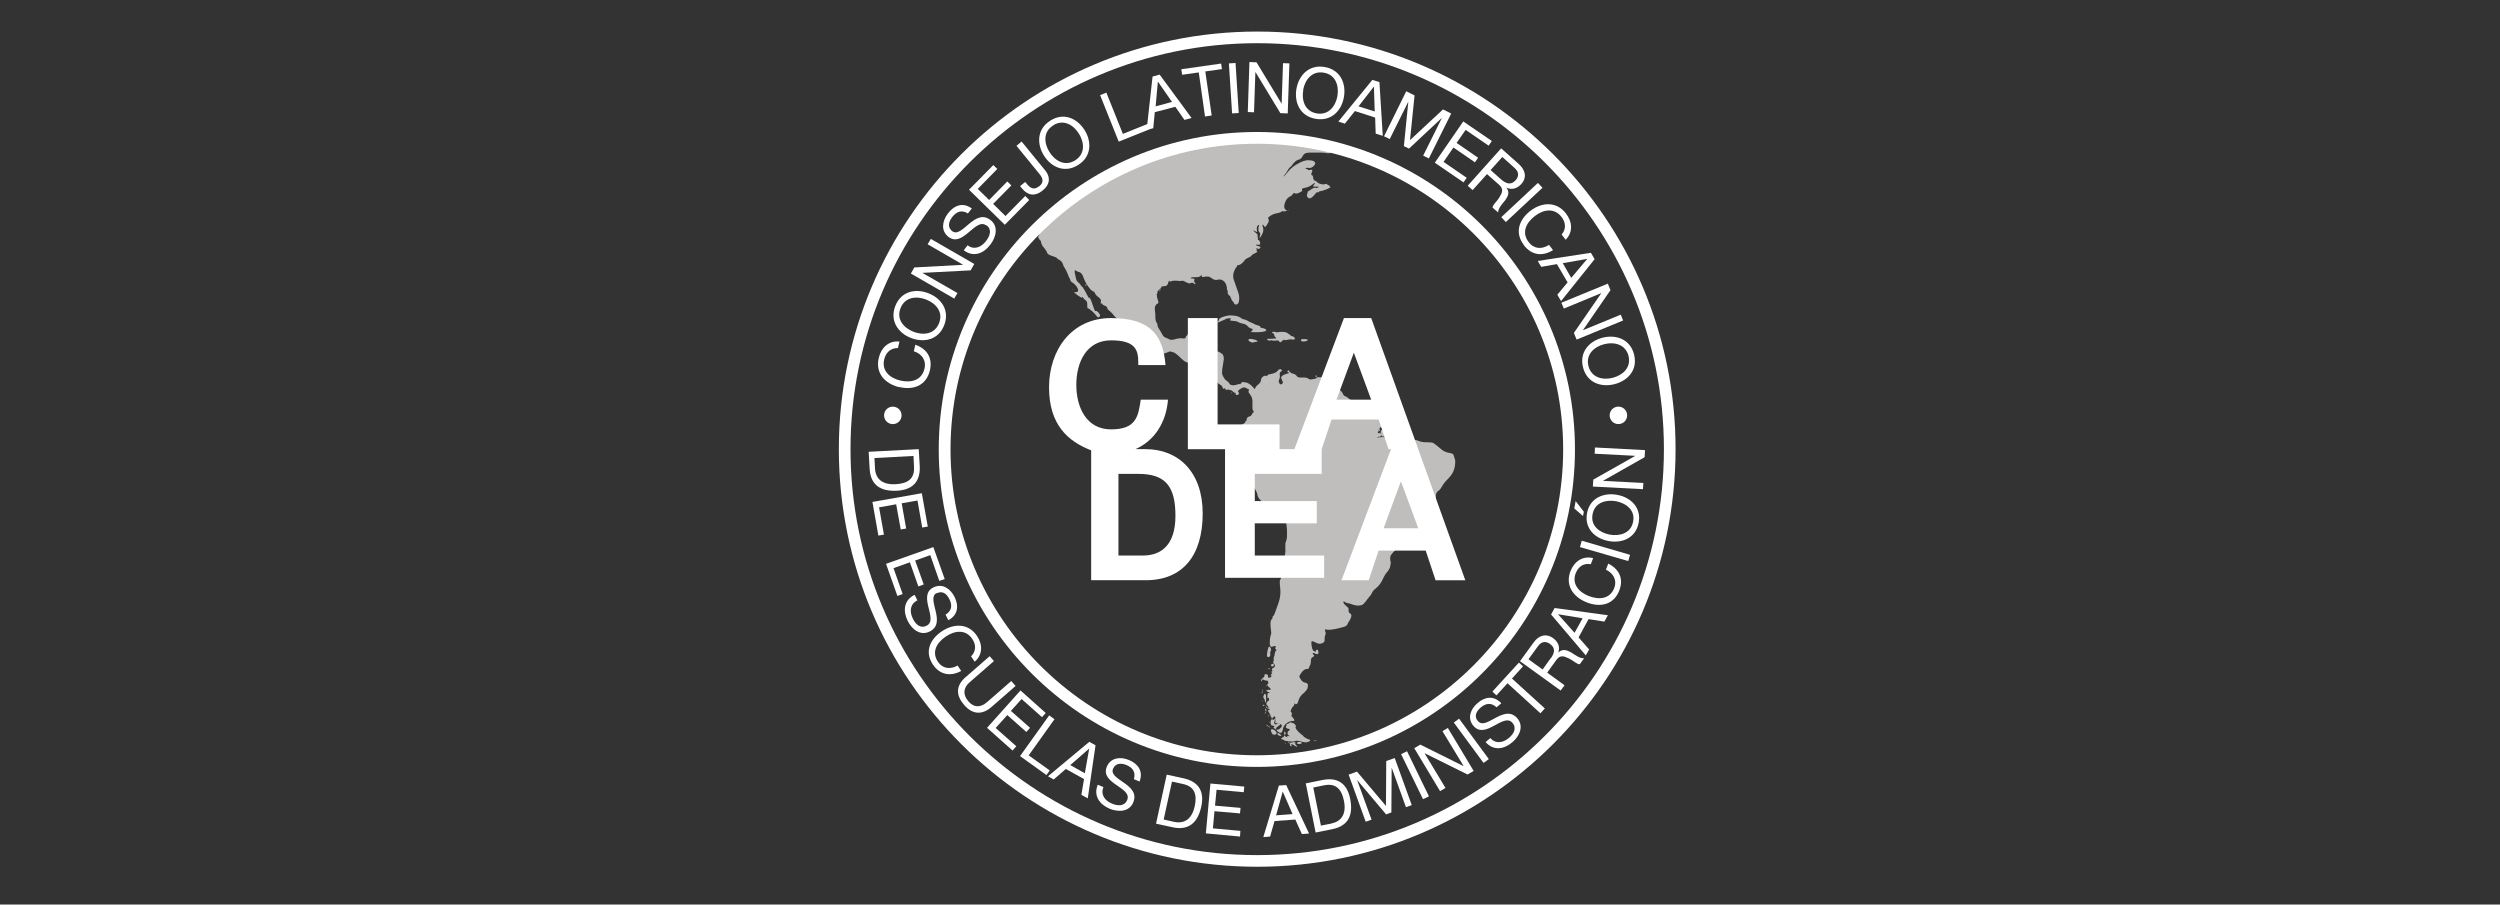 <svg width="199" height="72" viewBox="0 0 199 72" fill="none" xmlns="http://www.w3.org/2000/svg">
<rect x="0" y="0" width="199" height="72" fill="#333333" stroke="none"/>
<g clip-path="url(#clip0_3803_568)">
<g opacity="0.8">
<path d="M100.779 55.675V55.632C100.779 55.467 100.779 55.289 100.736 55.257C100.692 55.214 100.658 55.225 100.637 55.257C100.626 55.3 100.594 55.367 100.571 55.39C100.548 55.412 100.548 55.467 100.571 55.499C100.594 55.531 100.594 55.554 100.571 55.543C100.548 55.543 100.559 55.554 100.603 55.586C100.646 55.618 100.681 55.696 100.681 55.762C100.681 55.828 100.704 55.906 100.724 55.927C100.747 55.95 100.779 55.828 100.791 55.662L100.779 55.673V55.675Z" fill="#E4E1DF"/>
<path d="M100.978 57.792C100.834 57.703 100.736 57.659 100.759 57.693C100.781 57.725 100.914 57.815 101.056 57.892C101.201 57.959 101.201 57.947 101.056 57.849L100.967 57.794H100.978V57.792Z" fill="#E4E1DF"/>
<path d="M101.4 57.264C101.388 57.319 101.356 57.33 101.345 57.296C101.333 57.264 101.278 57.252 101.235 57.264C101.191 57.264 101.146 57.362 101.136 57.451C101.136 57.55 101.159 57.661 101.18 57.705C101.212 57.748 101.278 57.771 101.324 57.76C101.368 57.76 101.423 57.771 101.434 57.803C101.446 57.835 101.434 57.87 101.391 57.87C101.347 57.87 101.359 57.901 101.413 57.959C101.468 58.002 101.523 58.048 101.535 58.057C101.546 58.057 101.567 58.034 101.567 57.991C101.567 57.947 101.656 57.858 101.755 57.792C101.865 57.725 101.943 57.659 101.931 57.627C101.931 57.604 101.865 57.572 101.81 57.572C101.755 57.572 101.677 57.595 101.633 57.639C101.59 57.682 101.512 57.671 101.468 57.639C101.425 57.595 101.413 57.506 101.446 57.44C101.478 57.385 101.489 57.296 101.468 57.252C101.446 57.209 101.425 57.209 101.402 57.252V57.264H101.4Z" fill="#E4E1DF"/>
<path d="M101.267 58.035C101.189 58.035 101.146 58.101 101.178 58.211C101.21 58.32 101.267 58.421 101.31 58.453C101.354 58.476 101.432 58.496 101.487 58.485C101.542 58.473 101.597 58.43 101.62 58.387C101.643 58.343 101.597 58.254 101.53 58.188C101.464 58.11 101.343 58.055 101.265 58.044V58.032L101.267 58.035Z" fill="#E4E1DF"/>
<path d="M101.024 57.515C101.024 57.547 101.047 57.547 101.068 57.515C101.079 57.483 101.068 57.449 101.068 57.46C101.045 57.46 101.036 57.492 101.036 57.526L101.024 57.515Z" fill="#E4E1DF"/>
<path d="M100.99 57.019C100.967 56.987 100.946 56.953 100.935 56.93C100.923 56.919 100.923 56.93 100.923 56.962C100.923 56.994 100.956 57.028 100.978 57.051C101.001 57.063 101.01 57.051 100.978 57.019H100.99Z" fill="#E4E1DF"/>
<path d="M101.1 56.922C101.1 56.889 101.077 56.844 101.056 56.823C101.033 56.8 101.045 56.823 101.056 56.878C101.079 56.933 101.088 56.944 101.088 56.922H101.1Z" fill="#E4E1DF"/>
<path d="M100.704 56.48C100.727 56.569 100.759 56.636 100.77 56.636C100.781 56.636 100.802 56.613 100.814 56.581C100.814 56.549 100.791 56.482 100.747 56.425C100.704 56.37 100.692 56.393 100.704 56.48Z" fill="#E4E1DF"/>
<path d="M101.4 26.383C101.4 26.383 101.4 26.394 101.432 26.406C101.455 26.406 101.464 26.406 101.443 26.394C101.432 26.394 101.411 26.383 101.4 26.394V26.383Z" fill="#E4E1DF"/>
<path d="M92.363 23.107C92.418 23.041 92.418 23.009 92.363 23.052C92.319 23.084 92.273 23.15 92.264 23.173C92.264 23.205 92.296 23.173 92.353 23.107H92.365H92.363Z" fill="#E4E1DF"/>
<path d="M109.693 34.342C109.693 34.365 109.748 34.342 109.803 34.298C109.846 34.255 109.869 34.209 109.846 34.2C109.823 34.2 109.823 34.168 109.846 34.157C109.869 34.134 109.857 34.134 109.823 34.157C109.791 34.168 109.745 34.212 109.725 34.246C109.702 34.278 109.681 34.324 109.693 34.356V34.344V34.342Z" fill="#E4E1DF"/>
<path d="M99.4 27.011C99.357 27.034 99.368 27.1 99.433 27.155C99.499 27.21 99.609 27.253 99.664 27.265C99.719 27.265 99.808 27.265 99.863 27.233C99.907 27.21 99.984 27.201 100.039 27.201C100.094 27.201 100.117 27.178 100.094 27.157C100.083 27.125 100.005 27.079 99.918 27.047C99.84 27.024 99.707 26.992 99.632 26.981C99.556 26.97 99.444 26.981 99.4 27.004V27.015V27.011Z" fill="#E4E1DF"/>
<path d="M105.705 30.109C105.717 30.152 105.705 30.207 105.662 30.242C105.618 30.274 105.65 30.296 105.728 30.285C105.806 30.274 105.893 30.207 105.916 30.152C105.939 30.086 105.893 30.031 105.818 30.031C105.742 30.031 105.696 30.063 105.708 30.098V30.109H105.705Z" fill="#E4E1DF"/>
<path d="M115.791 36.525C115.759 36.381 115.714 36.228 115.681 36.173C115.649 36.118 115.482 36.064 115.317 36.041C115.152 36.018 114.91 35.92 114.788 35.81L114.358 35.458C114.225 35.348 114.081 35.248 114.037 35.238C113.994 35.227 113.817 35.206 113.65 35.206H113.506C113.341 35.206 113.075 35.163 112.919 35.097L112.876 35.074C112.72 35.019 112.512 35.008 112.422 35.042C112.333 35.085 112.258 35.074 112.278 35.042C112.301 34.998 112.278 34.953 112.235 34.932C112.191 34.932 112.168 34.889 112.191 34.866C112.203 34.843 112.191 34.777 112.159 34.745C112.127 34.701 112.061 34.69 112.015 34.701C111.971 34.724 111.916 34.701 111.905 34.669C111.893 34.626 111.749 34.548 111.596 34.482L111.552 34.459C111.396 34.404 111.188 34.361 111.087 34.361C110.987 34.361 110.877 34.438 110.845 34.516C110.812 34.594 110.735 34.681 110.68 34.692C110.625 34.715 110.547 34.79 110.503 34.88C110.46 34.957 110.425 34.969 110.414 34.902C110.414 34.836 110.27 34.781 110.105 34.793H109.961C109.796 34.804 109.651 34.825 109.64 34.847C109.64 34.859 109.628 34.847 109.64 34.816C109.64 34.783 109.718 34.761 109.796 34.761C109.874 34.761 109.94 34.717 109.94 34.662C109.94 34.608 109.917 34.553 109.896 34.53C109.874 34.507 109.864 34.475 109.885 34.441C109.908 34.418 109.874 34.429 109.807 34.473C109.741 34.516 109.686 34.484 109.674 34.406C109.663 34.329 109.752 34.164 109.862 34.043L109.951 33.954C110.061 33.833 110.171 33.677 110.194 33.611C110.217 33.544 110.194 33.478 110.139 33.455C110.084 33.432 109.995 33.291 109.94 33.124L109.862 32.893C109.807 32.737 109.741 32.584 109.706 32.562C109.674 32.539 109.64 32.529 109.617 32.539C109.594 32.562 109.562 32.539 109.539 32.495C109.516 32.452 109.429 32.363 109.34 32.285C109.251 32.219 109.086 32.12 108.953 32.066C108.831 32.011 108.71 31.976 108.687 31.999C108.664 32.022 108.655 31.999 108.655 31.976C108.655 31.953 108.577 31.91 108.479 31.887C108.38 31.864 108.158 31.855 107.993 31.864H107.805C107.641 31.876 107.441 31.821 107.363 31.732C107.286 31.643 107.164 31.567 107.086 31.544C107.008 31.521 106.921 31.434 106.899 31.357C106.876 31.279 106.789 31.158 106.688 31.08C106.599 31.014 106.5 30.959 106.477 30.959C106.454 30.959 106.388 30.927 106.344 30.893C106.301 30.861 106.234 30.838 106.2 30.861C106.166 30.884 106.102 30.893 106.056 30.893C106.01 30.893 106.001 30.861 106.024 30.838C106.047 30.815 106.047 30.74 106.024 30.662C106.001 30.596 105.914 30.506 105.836 30.463C105.758 30.419 105.637 30.385 105.57 30.385C105.504 30.385 105.437 30.353 105.405 30.296C105.373 30.253 105.327 30.198 105.295 30.175C105.263 30.163 105.307 30.12 105.405 30.086C105.495 30.054 105.437 30.031 105.273 30.031H104.764C104.753 30.031 104.776 30.054 104.819 30.063C104.863 30.086 104.796 30.118 104.654 30.152C104.521 30.184 104.368 30.207 104.311 30.207C104.253 30.207 104.166 30.175 104.111 30.118C104.056 30.074 103.88 30.04 103.713 30.052H103.603C103.438 30.074 103.271 30.02 103.227 29.942C103.195 29.864 103.062 29.777 102.93 29.743C102.797 29.72 102.664 29.633 102.632 29.555C102.6 29.478 102.533 29.457 102.499 29.512C102.467 29.567 102.476 29.622 102.522 29.633C102.565 29.633 102.611 29.665 102.62 29.677C102.62 29.7 102.543 29.732 102.421 29.754C102.311 29.777 102.167 29.843 102.101 29.887C102.034 29.93 101.979 30.008 101.979 30.052C101.979 30.095 102.011 30.184 102.046 30.25C102.078 30.317 102.112 30.406 102.123 30.438C102.123 30.481 102.08 30.548 102.025 30.582C101.97 30.614 101.881 30.593 101.849 30.527C101.817 30.461 101.782 30.372 101.782 30.34C101.782 30.308 101.814 30.207 101.849 30.141C101.881 30.063 101.892 29.93 101.872 29.832C101.849 29.734 101.872 29.633 101.915 29.613C101.97 29.581 102.025 29.535 102.036 29.514C102.048 29.482 102.025 29.425 101.981 29.405C101.938 29.384 101.86 29.382 101.817 29.405C101.773 29.427 101.718 29.482 101.695 29.526C101.672 29.569 101.574 29.635 101.475 29.681C101.377 29.725 101.221 29.77 101.123 29.779C101.024 29.779 100.912 29.834 100.88 29.889C100.848 29.944 100.813 29.967 100.802 29.944C100.791 29.921 100.747 29.901 100.704 29.901C100.66 29.901 100.571 29.944 100.504 29.999C100.438 30.054 100.371 30.175 100.371 30.276C100.371 30.376 100.262 30.529 100.14 30.618C100.019 30.708 99.92 30.838 99.92 30.904C99.92 30.971 99.877 30.971 99.81 30.904C99.755 30.838 99.645 30.717 99.556 30.639C99.478 30.573 99.325 30.483 99.213 30.451C99.103 30.429 98.97 30.408 98.926 30.408C98.883 30.408 98.816 30.451 98.793 30.506C98.771 30.561 98.727 30.596 98.695 30.573C98.672 30.561 98.562 30.573 98.452 30.616C98.342 30.66 98.175 30.682 98.077 30.66C97.978 30.648 97.877 30.593 97.866 30.55C97.855 30.506 97.811 30.44 97.777 30.417C97.742 30.394 97.667 30.328 97.589 30.273C97.522 30.218 97.433 30.109 97.39 30.02C97.346 29.942 97.3 29.832 97.28 29.777C97.268 29.722 97.28 29.546 97.291 29.379L97.412 28.618C97.435 28.454 97.38 28.255 97.291 28.177C97.202 28.099 97.048 28.012 96.948 27.978C96.847 27.944 96.638 27.923 96.474 27.935L95.821 27.978C95.656 27.978 95.477 27.978 95.422 27.955C95.367 27.932 95.379 27.834 95.422 27.724C95.477 27.626 95.544 27.416 95.567 27.283C95.59 27.139 95.578 27.006 95.544 26.986C95.512 26.963 95.5 26.908 95.521 26.876C95.544 26.844 95.576 26.81 95.587 26.81C95.599 26.81 95.61 26.833 95.61 26.865C95.61 26.897 95.622 26.954 95.642 27.009C95.674 27.052 95.72 26.986 95.752 26.853C95.784 26.721 95.796 26.6 95.784 26.588C95.761 26.577 95.761 26.545 95.784 26.533C95.796 26.522 95.796 26.501 95.784 26.49C95.761 26.479 95.816 26.346 95.894 26.204L95.938 26.126C96.016 25.982 96.059 25.829 96.036 25.806C96.013 25.774 95.947 25.74 95.903 25.729C95.848 25.729 95.782 25.729 95.759 25.752C95.736 25.774 95.716 25.774 95.716 25.752C95.716 25.729 95.693 25.697 95.66 25.697C95.629 25.697 95.473 25.72 95.308 25.763L95.031 25.841C94.866 25.884 94.699 26.051 94.667 26.216L94.635 26.36C94.591 26.524 94.525 26.68 94.47 26.712C94.415 26.744 94.38 26.801 94.38 26.833C94.38 26.865 94.357 26.91 94.325 26.931C94.293 26.952 94.192 26.954 94.115 26.931C94.037 26.908 93.828 26.931 93.673 26.963L93.485 27.018C93.32 27.061 93.141 27.061 93.086 27.018C93.031 26.974 92.921 26.929 92.855 26.908C92.789 26.888 92.69 26.831 92.644 26.799C92.601 26.755 92.523 26.654 92.489 26.568C92.445 26.479 92.356 26.325 92.278 26.216C92.2 26.106 92.134 25.962 92.145 25.907C92.145 25.852 92.113 25.742 92.056 25.665C91.999 25.587 91.966 25.411 91.966 25.278C91.966 25.146 91.966 24.903 91.934 24.759C91.912 24.615 91.923 24.428 91.957 24.362C91.989 24.284 92.056 24.206 92.113 24.186C92.168 24.163 92.212 24.119 92.212 24.076C92.212 24.032 92.179 23.921 92.145 23.822C92.113 23.724 92.079 23.603 92.09 23.557C92.09 23.514 92.09 23.468 92.067 23.447C92.044 23.427 92.067 23.415 92.09 23.415C92.113 23.415 92.122 23.349 92.122 23.294C92.122 23.239 92.177 23.118 92.278 23.052C92.376 22.985 92.443 22.896 92.443 22.853C92.443 22.809 92.498 22.787 92.587 22.787C92.676 22.787 92.786 22.764 92.841 22.743C92.896 22.723 92.963 22.622 92.986 22.512C93.008 22.403 93.064 22.336 93.084 22.348C93.105 22.359 93.116 22.391 93.107 22.414C93.096 22.437 93.15 22.414 93.24 22.382C93.329 22.35 93.537 22.327 93.705 22.35H93.716C93.881 22.373 94.048 22.373 94.08 22.35C94.112 22.327 94.245 22.361 94.357 22.439C94.479 22.505 94.623 22.56 94.689 22.56C94.756 22.56 94.822 22.537 94.845 22.505C94.868 22.473 94.935 22.494 95.001 22.549C95.067 22.604 95.134 22.627 95.157 22.615C95.18 22.604 95.157 22.549 95.102 22.494C95.047 22.439 95.035 22.35 95.07 22.284C95.102 22.217 95.058 22.174 94.96 22.174C94.861 22.174 94.772 22.163 94.772 22.131C94.772 22.099 94.893 22.064 95.058 22.064H95.246C95.411 22.064 95.567 21.998 95.599 21.932C95.622 21.865 95.654 21.865 95.654 21.954C95.654 22.044 95.743 22.076 95.841 22.044C95.94 22.012 96.018 22 96.018 22.012C96.018 22.023 96.084 22.023 96.151 22.012C96.228 22.012 96.371 22.078 96.494 22.176C96.604 22.274 96.803 22.309 96.936 22.265C97.069 22.21 97.28 22.265 97.41 22.375C97.543 22.485 97.642 22.707 97.653 22.86C97.653 23.015 97.685 23.145 97.708 23.136C97.74 23.136 97.751 23.168 97.731 23.235C97.708 23.29 97.731 23.39 97.774 23.445C97.818 23.5 97.864 23.543 97.884 23.543C97.905 23.543 97.939 23.621 97.983 23.731C98.015 23.84 98.081 23.95 98.116 23.973C98.148 23.996 98.205 24.071 98.237 24.149C98.26 24.227 98.347 24.259 98.425 24.238C98.503 24.218 98.59 24.128 98.601 24.051C98.624 23.973 98.645 23.82 98.645 23.719C98.645 23.619 98.613 23.411 98.555 23.255L98.203 22.252C98.148 22.096 98.148 21.845 98.203 21.689L98.246 21.58C98.301 21.424 98.379 21.282 98.422 21.26C98.455 21.237 98.478 21.193 98.466 21.161C98.466 21.129 98.498 21.106 98.564 21.106C98.631 21.106 98.752 21.052 98.842 20.974C98.931 20.896 99.041 20.786 99.073 20.72C99.105 20.654 99.238 20.565 99.35 20.521C99.471 20.478 99.593 20.389 99.627 20.334C99.662 20.279 99.783 20.201 99.893 20.158C100.003 20.114 100.081 20.059 100.081 20.037C100.081 20.014 100.058 19.993 100.037 19.993C100.016 19.993 100.005 19.961 100.037 19.938C100.06 19.906 100.06 19.86 100.014 19.84C99.982 19.817 99.971 19.785 100.014 19.774C100.046 19.774 100.104 19.774 100.136 19.806C100.168 19.828 100.234 19.806 100.28 19.774C100.323 19.73 100.346 19.664 100.323 19.63C100.3 19.598 100.291 19.586 100.28 19.63C100.268 19.662 100.248 19.662 100.236 19.63C100.225 19.598 100.158 19.575 100.104 19.575C100.049 19.575 100.005 19.543 100.005 19.486C100.005 19.428 100.028 19.419 100.037 19.454C100.049 19.486 100.092 19.497 100.136 19.486C100.168 19.463 100.234 19.463 100.268 19.474C100.312 19.486 100.323 19.408 100.3 19.298C100.278 19.188 100.211 19.099 100.168 19.099C100.124 19.099 100.09 19.076 100.113 19.056C100.145 19.044 100.145 18.967 100.113 18.891C100.09 18.814 100.09 18.736 100.113 18.715C100.136 18.692 100.058 18.605 99.948 18.528C99.838 18.439 99.76 18.363 99.76 18.34C99.76 18.317 99.838 18.363 99.936 18.418C100.035 18.473 100.092 18.484 100.069 18.441C100.046 18.398 100.037 18.276 100.037 18.176C100.037 18.075 100.092 17.956 100.158 17.922C100.225 17.879 100.257 17.922 100.213 18C100.17 18.089 100.158 18.155 100.17 18.164C100.181 18.164 100.193 18.219 100.17 18.274C100.158 18.329 100.193 18.439 100.259 18.494C100.314 18.56 100.337 18.658 100.303 18.724C100.271 18.791 100.248 18.88 100.271 18.912C100.271 18.955 100.349 18.868 100.426 18.724L100.493 18.592C100.571 18.436 100.582 18.206 100.525 18.064C100.47 17.92 100.481 17.844 100.548 17.899C100.614 17.954 100.669 18.032 100.669 18.064C100.669 18.096 100.736 18.064 100.802 17.965C100.868 17.867 100.946 17.735 100.978 17.668C101.001 17.602 101.001 17.504 100.978 17.458C100.955 17.415 100.935 17.36 100.935 17.337C100.935 17.314 101.045 17.227 101.166 17.149C101.288 17.072 101.51 16.985 101.663 16.973C101.807 16.95 101.961 16.896 101.995 16.852C102.027 16.809 102.073 16.797 102.094 16.809C102.117 16.832 102.227 16.832 102.348 16.809C102.469 16.786 102.568 16.742 102.559 16.71C102.559 16.678 102.536 16.678 102.527 16.71C102.527 16.742 102.483 16.777 102.449 16.777C102.414 16.777 102.339 16.71 102.272 16.621C102.206 16.532 102.206 16.345 102.272 16.18L102.327 16.025C102.394 15.869 102.538 15.705 102.648 15.661C102.758 15.618 102.879 15.517 102.914 15.442C102.948 15.366 103.012 15.343 103.069 15.387C103.124 15.43 103.269 15.41 103.39 15.355C103.523 15.289 103.633 15.222 103.644 15.211C103.656 15.199 103.656 15.167 103.644 15.156C103.644 15.133 103.633 15.09 103.644 15.046C103.644 15.003 103.777 14.957 103.921 14.937C104.066 14.916 104.285 14.827 104.407 14.726C104.528 14.626 104.638 14.562 104.661 14.571C104.684 14.582 104.661 14.637 104.606 14.692C104.551 14.747 104.517 14.802 104.517 14.825C104.517 14.847 104.65 14.857 104.803 14.857C104.956 14.857 105.014 14.879 104.924 14.923C104.835 14.966 104.748 14.978 104.725 14.946C104.693 14.914 104.56 14.957 104.416 15.044L104.283 15.133C104.139 15.222 104.04 15.289 104.072 15.289C104.104 15.289 104.095 15.32 104.072 15.387C104.04 15.442 104.029 15.531 104.029 15.586C104.029 15.641 104.095 15.718 104.162 15.773C104.228 15.817 104.382 15.773 104.494 15.652C104.615 15.531 104.725 15.41 104.748 15.366C104.771 15.323 104.826 15.3 104.881 15.311C104.936 15.311 104.979 15.311 104.979 15.279C104.979 15.247 105.034 15.225 105.112 15.213C105.19 15.213 105.378 15.147 105.531 15.092L105.687 15.026C105.843 14.959 105.941 14.905 105.898 14.893C105.854 14.882 105.831 14.85 105.843 14.815C105.843 14.783 105.811 14.749 105.744 14.738C105.689 14.726 105.634 14.694 105.623 14.66C105.623 14.628 105.545 14.628 105.458 14.66C105.38 14.692 105.204 14.683 105.071 14.628C104.938 14.584 104.851 14.53 104.86 14.518C104.883 14.507 104.837 14.463 104.762 14.429C104.684 14.397 104.597 14.351 104.574 14.308C104.551 14.276 104.53 14.187 104.519 14.098C104.519 14.008 104.464 13.942 104.409 13.933C104.366 13.933 104.366 13.844 104.409 13.745C104.464 13.647 104.476 13.547 104.441 13.526C104.409 13.503 104.331 13.515 104.276 13.526C104.221 13.549 104.155 13.549 104.143 13.526C104.121 13.494 104.045 13.46 103.967 13.437C103.889 13.425 103.889 13.393 103.967 13.371C104.045 13.348 104.155 13.348 104.221 13.371C104.288 13.382 104.421 13.339 104.519 13.261C104.618 13.183 104.695 13.062 104.695 13.007C104.695 12.952 104.629 12.852 104.551 12.82C104.473 12.776 104.285 12.753 104.121 12.753C103.956 12.753 103.701 12.831 103.546 12.909L103.413 12.975C103.257 13.053 103.037 13.185 102.916 13.284C102.783 13.382 102.595 13.569 102.497 13.702L102.442 13.768C102.343 13.901 102.222 14.022 102.176 14.045C102.133 14.068 102.176 14.002 102.254 13.912C102.343 13.814 102.453 13.659 102.508 13.549C102.563 13.439 102.641 13.339 102.685 13.318C102.728 13.297 102.806 13.208 102.861 13.13C102.916 13.041 103.026 12.911 103.115 12.845C103.204 12.767 103.335 12.701 103.413 12.689C103.491 12.689 103.589 12.591 103.644 12.502C103.688 12.404 103.777 12.292 103.843 12.237C103.898 12.193 104.086 12.148 104.251 12.148H105.202C105.366 12.148 105.554 12.17 105.621 12.191C105.687 12.223 105.863 12.191 106.008 12.148C106.152 12.093 106.273 12.07 106.273 12.093C106.273 12.116 106.273 12.136 106.296 12.136C106.319 12.136 106.429 12.047 106.55 11.926L106.594 11.871C104.517 11.309 102.33 11 100.067 11C93.118 11 86.834 13.844 82.327 18.432C82.393 18.53 82.471 18.619 82.503 18.642C82.535 18.665 82.57 18.654 82.581 18.619C82.593 18.587 82.648 18.564 82.703 18.576C82.758 18.576 82.769 18.608 82.735 18.631C82.7 18.654 82.691 18.72 82.712 18.775C82.732 18.829 82.735 18.841 82.712 18.807C82.68 18.775 82.645 18.763 82.634 18.775C82.634 18.775 82.634 18.852 82.657 18.919C82.68 18.985 82.735 19.074 82.79 19.118C82.845 19.15 82.879 19.239 82.879 19.317C82.879 19.394 82.957 19.547 83.067 19.68L83.156 19.79C83.255 19.922 83.355 20.075 83.355 20.133C83.355 20.19 83.5 20.288 83.653 20.343L83.829 20.398C83.985 20.453 84.139 20.519 84.15 20.562C84.173 20.594 84.228 20.64 84.271 20.661C84.315 20.672 84.404 20.738 84.471 20.793C84.537 20.86 84.592 20.969 84.615 21.047C84.626 21.125 84.693 21.257 84.759 21.344C84.826 21.433 84.924 21.63 84.979 21.785L85.011 21.863C85.066 22.018 85.121 22.149 85.132 22.14C85.155 22.14 85.176 22.195 85.188 22.272C85.199 22.35 85.277 22.448 85.352 22.483C85.43 22.515 85.563 22.647 85.662 22.759C85.76 22.88 85.826 23.045 85.817 23.123C85.817 23.212 85.728 23.267 85.641 23.255C85.552 23.244 85.485 23.255 85.485 23.255C85.485 23.255 85.595 23.365 85.728 23.465L85.772 23.497C85.904 23.596 86.049 23.674 86.069 23.685C86.092 23.685 86.136 23.685 86.147 23.653C86.159 23.63 86.191 23.642 86.202 23.685C86.213 23.728 86.291 23.806 86.358 23.85C86.424 23.893 86.502 23.982 86.523 24.037C86.543 24.092 86.555 24.236 86.546 24.346C86.546 24.455 86.557 24.544 86.6 24.544C86.644 24.544 86.777 24.634 86.898 24.743L86.965 24.798C87.086 24.908 87.23 25.075 87.285 25.15C87.34 25.239 87.418 25.283 87.473 25.249C87.517 25.217 87.562 25.16 87.572 25.116C87.572 25.073 87.517 24.972 87.439 24.885C87.361 24.796 87.274 24.741 87.251 24.753H87.173C87.15 24.753 87.084 24.597 87.04 24.444L86.885 24.014C86.83 23.859 86.763 23.717 86.74 23.694C86.717 23.683 86.697 23.694 86.697 23.726C86.697 23.758 86.697 23.77 86.697 23.758C86.697 23.758 86.607 23.626 86.532 23.472L86.312 23.066C86.223 22.922 86.136 22.8 86.113 22.789C86.081 22.789 86.046 22.745 86.023 22.691C86.001 22.647 85.934 22.558 85.859 22.503C85.792 22.448 85.714 22.359 85.694 22.316C85.671 22.261 85.627 22.096 85.595 21.929L85.552 21.719C85.52 21.554 85.552 21.465 85.629 21.532C85.707 21.586 85.806 21.641 85.849 21.641C85.893 21.641 85.982 21.685 86.037 21.73C86.104 21.774 86.193 21.929 86.236 22.073C86.291 22.217 86.392 22.448 86.479 22.592L86.511 22.636C86.6 22.78 86.731 22.956 86.797 23.034C86.875 23.111 86.974 23.189 87.029 23.198C87.084 23.198 87.139 23.276 87.162 23.342C87.173 23.408 87.294 23.552 87.427 23.651H87.45C87.583 23.772 87.67 23.904 87.638 23.959C87.615 24.014 87.606 24.092 87.615 24.124C87.626 24.156 87.67 24.167 87.704 24.167C87.737 24.156 87.759 24.167 87.759 24.211C87.759 24.254 87.814 24.277 87.881 24.309C87.947 24.332 88.037 24.364 88.069 24.398C88.101 24.43 88.135 24.497 88.146 24.542C88.146 24.597 88.236 24.698 88.346 24.773C88.444 24.851 88.577 24.983 88.632 25.07C88.687 25.157 88.797 25.269 88.875 25.324C88.953 25.379 89.051 25.555 89.106 25.699C89.161 25.843 89.184 26.008 89.161 26.062C89.138 26.117 89.129 26.184 89.161 26.206C89.184 26.229 89.161 26.273 89.118 26.284C89.074 26.296 89.062 26.373 89.085 26.44C89.108 26.506 89.175 26.604 89.23 26.65C89.285 26.693 89.418 26.782 89.516 26.837C89.614 26.892 89.747 26.981 89.793 27.048C89.848 27.091 90.013 27.169 90.169 27.212C90.324 27.244 90.521 27.345 90.622 27.432C90.721 27.521 90.931 27.619 91.087 27.674L91.353 27.752C91.518 27.795 91.728 27.884 91.827 27.939C91.925 27.994 92.136 28.083 92.301 28.127C92.466 28.17 92.688 28.159 92.809 28.095C92.931 28.04 93.064 27.985 93.107 27.974C93.15 27.974 93.272 27.996 93.393 28.04C93.515 28.083 93.702 28.216 93.824 28.337L93.856 28.369C93.977 28.49 94.142 28.646 94.243 28.721C94.341 28.799 94.52 28.877 94.662 28.897C94.795 28.92 95.015 28.986 95.159 29.041C95.303 29.096 95.468 29.151 95.512 29.151C95.555 29.151 95.644 29.139 95.688 29.119C95.731 29.096 95.787 29.087 95.821 29.087C95.855 29.087 95.887 29.119 95.91 29.165C95.933 29.208 95.933 29.242 95.91 29.242C95.887 29.242 95.867 29.242 95.867 29.265C95.867 29.288 95.965 29.386 96.077 29.496L96.332 29.75C96.442 29.871 96.531 30.026 96.519 30.093C96.508 30.159 96.519 30.257 96.542 30.303C96.565 30.346 96.632 30.424 96.698 30.458C96.764 30.493 96.819 30.502 96.819 30.458C96.819 30.415 96.819 30.381 96.787 30.369C96.764 30.346 96.764 30.337 96.787 30.337C96.81 30.337 96.877 30.392 96.92 30.458C96.964 30.525 97.076 30.602 97.151 30.634C97.229 30.678 97.296 30.756 97.307 30.81C97.307 30.865 97.351 30.932 97.385 30.943C97.417 30.954 97.451 30.943 97.463 30.92C97.463 30.897 97.495 30.897 97.518 30.92C97.541 30.943 97.573 30.998 97.584 31.03C97.596 31.062 97.616 31.062 97.639 31.03C97.651 31.007 97.749 31.007 97.859 31.03C97.969 31.041 98.09 31.108 98.136 31.163C98.182 31.217 98.246 31.261 98.281 31.252C98.315 31.242 98.347 31.274 98.358 31.341C98.358 31.396 98.402 31.451 98.436 31.451C98.471 31.451 98.535 31.428 98.581 31.396C98.624 31.364 98.635 31.297 98.603 31.252C98.571 31.206 98.537 31.142 98.549 31.119C98.549 31.096 98.658 30.998 98.791 30.92C98.913 30.831 99.089 30.81 99.178 30.877C99.268 30.932 99.366 30.986 99.398 30.986C99.43 30.986 99.442 31.03 99.398 31.085C99.366 31.14 99.375 31.229 99.43 31.284C99.474 31.35 99.563 31.471 99.607 31.56C99.662 31.649 99.705 31.857 99.696 32.024V32.399C99.684 32.564 99.728 32.708 99.774 32.708C99.82 32.708 99.817 32.774 99.751 32.84C99.684 32.907 99.629 32.996 99.618 33.039C99.607 33.083 99.519 33.138 99.43 33.16C99.332 33.183 99.254 33.27 99.242 33.348C99.242 33.414 99.21 33.503 99.165 33.524C99.132 33.547 99.11 33.579 99.121 33.613C99.121 33.636 99.032 33.711 98.91 33.778C98.789 33.844 98.679 33.942 98.679 34.009C98.679 34.075 98.647 34.196 98.624 34.285C98.592 34.374 98.535 34.473 98.491 34.505C98.448 34.537 98.413 34.669 98.413 34.802C98.413 34.934 98.457 35.078 98.512 35.11C98.567 35.142 98.645 35.142 98.677 35.087C98.709 35.044 98.755 35.033 98.775 35.065C98.787 35.097 98.798 35.174 98.775 35.229C98.775 35.284 98.709 35.362 98.654 35.405C98.599 35.449 98.489 35.561 98.4 35.648C98.31 35.737 98.244 35.89 98.267 35.99C98.29 36.08 98.31 36.178 98.333 36.21C98.356 36.233 98.356 36.288 98.333 36.32C98.31 36.352 98.4 36.464 98.521 36.562C98.642 36.66 98.787 36.827 98.842 36.925C98.897 37.035 98.986 37.156 99.041 37.211C99.096 37.266 99.197 37.431 99.252 37.586L99.494 38.215C99.549 38.37 99.682 38.613 99.771 38.743L99.916 38.953C100.005 39.097 100.092 39.296 100.092 39.394C100.092 39.493 100.202 39.68 100.323 39.801C100.445 39.922 100.655 40.087 100.797 40.188H100.809C100.942 40.286 101.184 40.419 101.338 40.473C101.494 40.528 101.725 40.661 101.858 40.77L102.069 40.947C102.201 41.056 102.323 41.278 102.355 41.443L102.378 41.552C102.401 41.717 102.433 41.993 102.444 42.158V42.764C102.421 42.919 102.389 43.072 102.355 43.116C102.323 43.159 102.3 43.335 102.311 43.502V43.701C102.334 43.866 102.311 44.053 102.288 44.12C102.265 44.186 102.245 44.33 102.245 44.451C102.245 44.572 102.201 44.794 102.146 44.947L102.048 45.256C101.993 45.411 101.97 45.642 101.981 45.763C102.004 45.884 101.981 46.017 101.949 46.072C101.917 46.115 101.883 46.193 101.872 46.236C101.86 46.28 101.872 46.447 101.883 46.611L101.906 46.822C101.929 46.986 101.929 47.251 101.906 47.407C101.894 47.562 101.828 47.825 101.773 47.981L101.496 48.753C101.441 48.909 101.375 49.039 101.34 49.039C101.306 49.039 101.297 49.094 101.297 49.149C101.297 49.204 101.265 49.281 101.219 49.304C101.175 49.327 101.13 49.469 101.13 49.647C101.13 49.825 101.152 50.045 101.173 50.175C101.196 50.296 101.196 50.452 101.173 50.495C101.141 50.55 101.107 50.726 101.084 50.893V51.037C101.052 51.202 101.084 51.38 101.127 51.435C101.171 51.49 101.249 51.501 101.304 51.467C101.347 51.435 101.448 51.423 101.514 51.435C101.581 51.435 101.592 51.49 101.537 51.533C101.482 51.576 101.471 51.631 101.514 51.631C101.558 51.631 101.581 51.698 101.592 51.752C101.592 51.819 101.592 51.851 101.569 51.83C101.558 51.807 101.526 51.798 101.514 51.807C101.503 51.807 101.503 51.851 101.514 51.874C101.526 51.897 101.514 51.94 101.491 51.963C101.468 51.986 101.459 52.041 101.459 52.072C101.471 52.105 101.459 52.194 101.416 52.26C101.384 52.326 101.372 52.425 101.384 52.47C101.407 52.514 101.384 52.603 101.361 52.658C101.329 52.713 101.338 52.779 101.384 52.822C101.439 52.854 101.482 52.932 101.494 52.987C101.494 53.042 101.439 53.12 101.372 53.151C101.294 53.184 101.239 53.25 101.239 53.284C101.239 53.318 101.262 53.362 101.283 53.382C101.306 53.394 101.306 53.426 101.26 53.437C101.228 53.46 101.182 53.481 101.171 53.504C101.171 53.526 101.194 53.535 101.226 53.515C101.269 53.504 101.281 53.515 101.258 53.538C101.235 53.561 101.226 53.593 101.258 53.593C101.29 53.593 101.258 53.625 101.226 53.636C101.182 53.659 101.159 53.714 101.148 53.757C101.148 53.801 101.171 53.824 101.191 53.78C101.223 53.748 101.246 53.757 101.223 53.792C101.212 53.824 101.168 53.89 101.125 53.936C101.081 53.979 101.047 53.979 101.047 53.936C101.047 53.892 101.036 53.881 101.015 53.904C101.004 53.926 100.972 53.947 100.949 53.936C100.926 53.936 100.917 53.892 100.926 53.869C100.937 53.846 100.926 53.78 100.926 53.748C100.914 53.705 100.836 53.67 100.749 53.67C100.662 53.67 100.628 53.702 100.651 53.76C100.674 53.803 100.628 53.892 100.552 53.947C100.475 54.002 100.397 54.08 100.388 54.112C100.376 54.144 100.388 54.201 100.41 54.221C100.433 54.242 100.454 54.221 100.454 54.189C100.454 54.157 100.454 54.112 100.486 54.091C100.509 54.08 100.575 54.091 100.619 54.123C100.662 54.155 100.752 54.178 100.795 54.166C100.839 54.166 100.905 54.189 100.928 54.221C100.96 54.253 100.96 54.299 100.951 54.32C100.939 54.331 100.939 54.363 100.951 54.374C100.974 54.397 100.951 54.429 100.896 54.464C100.852 54.496 100.852 54.541 100.896 54.562C100.939 54.585 100.974 54.628 100.962 54.66C100.962 54.692 100.962 54.704 100.994 54.692C101.017 54.692 101.084 54.736 101.127 54.813C101.171 54.891 101.15 54.923 101.072 54.912C100.994 54.889 100.917 54.9 100.917 54.935C100.917 54.969 100.884 54.957 100.85 54.912C100.818 54.868 100.807 54.889 100.818 54.955C100.818 55.021 100.873 55.076 100.928 55.076C100.983 55.076 101.038 55.088 101.049 55.12C101.061 55.152 101.038 55.163 100.983 55.152C100.928 55.14 100.884 55.241 100.884 55.394C100.884 55.547 100.917 55.625 100.962 55.57C101.006 55.527 101.029 55.527 101.017 55.57V55.714C101.029 55.737 101.006 55.769 100.962 55.792C100.919 55.803 100.852 55.881 100.818 55.947C100.784 56.014 100.818 56.123 100.884 56.178C100.962 56.233 100.994 56.299 100.974 56.311C100.951 56.334 100.93 56.354 100.93 56.377C100.93 56.4 100.974 56.42 101.008 56.42C101.043 56.42 101.086 56.432 101.086 56.453C101.086 56.473 101.054 56.484 101.02 56.496C100.976 56.496 100.942 56.539 100.942 56.585C100.942 56.631 100.985 56.695 101.031 56.74C101.086 56.784 101.13 56.916 101.152 57.017C101.164 57.127 101.196 57.216 101.207 57.227C101.219 57.227 101.23 57.173 101.207 57.095C101.196 57.017 101.207 57.017 101.251 57.095C101.283 57.173 101.317 57.205 101.34 57.184C101.352 57.161 101.352 57.118 101.34 57.086C101.329 57.063 101.34 57.042 101.395 57.063C101.439 57.063 101.462 57.051 101.427 57.019C101.395 56.987 101.416 56.987 101.459 57.019C101.514 57.051 101.537 57.118 101.514 57.152C101.491 57.184 101.503 57.262 101.514 57.307C101.537 57.351 101.537 57.44 101.514 57.483C101.482 57.538 101.558 57.582 101.679 57.582C101.801 57.582 101.933 57.614 101.988 57.671C102.032 57.714 102.055 57.792 102.02 57.847C101.998 57.89 101.91 57.98 101.833 58.034C101.755 58.089 101.688 58.112 101.677 58.078C101.677 58.055 101.654 58.034 101.633 58.034C101.613 58.034 101.61 58.078 101.633 58.123C101.633 58.167 101.7 58.233 101.755 58.268C101.81 58.311 101.91 58.334 101.965 58.334C102.02 58.334 102.098 58.201 102.121 58.037V58.005C102.153 57.84 102.298 57.641 102.43 57.552L102.508 57.509C102.653 57.419 102.852 57.365 102.939 57.387C103.037 57.399 103.06 57.333 102.982 57.223C102.916 57.125 102.827 57.013 102.795 57.003C102.751 56.992 102.751 56.971 102.795 56.96C102.827 56.949 102.849 56.871 102.827 56.795C102.815 56.718 102.772 56.651 102.749 56.663C102.717 56.663 102.737 56.596 102.772 56.487C102.804 56.389 102.882 56.267 102.948 56.222C103.003 56.178 103.037 56.078 103.026 56.023C103.014 55.956 103.026 55.945 103.058 56C103.09 56.055 103.156 56.066 103.214 56.043C103.271 56.02 103.335 55.879 103.369 55.735C103.404 55.591 103.534 55.383 103.656 55.271L103.8 55.15C103.921 55.04 104.054 54.873 104.077 54.786C104.1 54.697 104.121 54.566 104.109 54.5C104.109 54.434 104.011 54.356 103.91 54.345C103.811 54.333 103.69 54.267 103.633 54.201C103.578 54.135 103.511 54.036 103.477 53.981C103.443 53.926 103.422 53.849 103.433 53.817C103.433 53.785 103.511 53.673 103.578 53.563C103.656 53.453 103.766 53.343 103.832 53.309C103.898 53.266 103.997 53.243 104.075 53.243C104.153 53.243 104.196 53.211 104.196 53.165C104.196 53.12 104.219 53.044 104.263 52.989C104.306 52.934 104.34 52.802 104.34 52.681C104.34 52.559 104.363 52.438 104.384 52.395C104.407 52.351 104.494 52.297 104.56 52.262C104.627 52.23 104.627 52.164 104.56 52.118C104.482 52.075 104.462 52.008 104.517 51.986C104.56 51.963 104.627 51.963 104.661 52.008C104.693 52.041 104.759 52.075 104.817 52.075C104.874 52.075 104.927 52.043 104.938 52.02C104.95 51.988 104.961 51.922 104.938 51.876C104.938 51.833 104.915 51.766 104.906 51.743C104.906 51.721 104.84 51.711 104.796 51.732C104.741 51.755 104.718 51.798 104.741 51.821C104.764 51.844 104.741 51.876 104.709 51.876C104.677 51.876 104.588 51.844 104.533 51.787C104.478 51.732 104.423 51.556 104.4 51.389C104.377 51.224 104.388 51.069 104.4 51.046C104.423 51.023 104.544 51.046 104.677 51.124C104.798 51.19 104.963 51.245 105.03 51.245C105.096 51.245 105.218 51.222 105.273 51.19C105.327 51.158 105.394 51.101 105.417 51.069C105.44 51.037 105.449 50.936 105.44 50.849C105.44 50.76 105.451 50.63 105.495 50.541C105.527 50.463 105.538 50.365 105.518 50.342C105.495 50.31 105.474 50.232 105.474 50.166C105.474 50.1 105.497 50.068 105.518 50.088C105.54 50.111 105.65 50.132 105.76 50.132C105.87 50.132 106.081 50.109 106.246 50.077L106.766 49.956C106.931 49.924 107.098 49.857 107.153 49.823C107.196 49.791 107.251 49.713 107.263 49.668C107.274 49.624 107.352 49.503 107.418 49.403C107.485 49.304 107.551 49.149 107.563 49.05C107.574 48.952 107.551 48.863 107.508 48.852C107.464 48.852 107.409 48.797 107.375 48.742C107.343 48.687 107.331 48.586 107.352 48.522C107.375 48.456 107.286 48.324 107.164 48.237C107.043 48.147 106.944 48.017 106.933 47.939C106.933 47.862 106.965 47.85 107.022 47.896C107.077 47.951 107.178 47.994 107.254 48.006C107.331 48.006 107.473 48.049 107.586 48.095C107.696 48.138 107.895 48.193 108.028 48.205C108.16 48.205 108.348 48.193 108.426 48.15C108.504 48.118 108.625 47.994 108.703 47.885C108.781 47.775 108.914 47.599 109.012 47.487C109.111 47.389 109.2 47.233 109.223 47.167C109.246 47.089 109.367 46.947 109.5 46.847C109.633 46.746 109.798 46.57 109.876 46.449C109.954 46.328 110.064 46.129 110.119 45.996C110.174 45.864 110.306 45.653 110.416 45.532H110.428C110.538 45.388 110.648 45.201 110.659 45.08C110.67 44.959 110.703 44.86 110.703 44.837C110.714 44.826 110.703 44.782 110.703 44.748C110.68 44.716 110.659 44.616 110.659 44.517C110.648 44.419 110.67 44.275 110.714 44.197C110.758 44.12 110.89 43.966 111.012 43.845L111.188 43.681C111.309 43.571 111.532 43.427 111.685 43.361L111.896 43.271C112.051 43.205 112.182 43.127 112.205 43.084C112.216 43.052 112.37 43.006 112.537 43.006H112.803C112.968 42.983 113.123 42.951 113.146 42.908C113.169 42.876 113.256 42.787 113.334 42.721C113.423 42.654 113.51 42.544 113.522 42.467C113.545 42.389 113.632 42.213 113.721 42.069L113.842 41.87C113.932 41.726 114.019 41.495 114.042 41.363C114.065 41.23 114.12 41.065 114.152 40.999C114.195 40.933 114.25 40.745 114.273 40.581V40.471C114.305 40.306 114.316 40.053 114.296 39.909C114.284 39.753 114.296 39.534 114.296 39.401C114.319 39.269 114.394 39.125 114.484 39.081C114.562 39.038 114.694 38.882 114.77 38.738L114.793 38.695C114.871 38.551 115.024 38.352 115.125 38.254C115.235 38.155 115.402 37.977 115.501 37.835L115.533 37.792C115.631 37.659 115.743 37.417 115.775 37.252L115.807 37.108C115.839 36.944 115.851 36.702 115.819 36.557L115.807 36.535L115.791 36.525Z" fill="#E4E1DF"/>
<path d="M110.314 34.089C110.302 34.066 110.282 34.089 110.258 34.112C110.247 34.135 110.258 34.156 110.282 34.135C110.305 34.135 110.326 34.103 110.314 34.091V34.089Z" fill="#E4E1DF"/>
<path d="M109.947 34.233C109.915 34.256 109.892 34.365 109.903 34.486C109.903 34.608 109.981 34.717 110.048 34.74C110.125 34.763 110.247 34.752 110.325 34.74C110.403 34.708 110.524 34.63 110.579 34.553C110.634 34.486 110.689 34.377 110.7 34.322C110.712 34.267 110.677 34.212 110.634 34.201C110.59 34.178 110.423 34.178 110.281 34.201C110.125 34.201 109.983 34.233 109.949 34.256V34.233H109.947Z" fill="#E4E1DF"/>
<path d="M110.004 33.956C109.981 33.967 109.972 34.01 109.981 34.033C109.993 34.056 110.036 34.088 110.091 34.088C110.146 34.088 110.146 34.056 110.114 34.01C110.082 33.967 110.025 33.933 110.016 33.956H110.004Z" fill="#E4E1DF"/>
<path d="M100.669 26.382C100.791 26.339 100.834 26.273 100.759 26.218C100.692 26.163 100.559 26.119 100.472 26.108C100.383 26.108 100.317 26.065 100.317 26.019C100.317 25.973 100.227 25.921 100.117 25.898C100.007 25.875 99.886 25.82 99.831 25.788C99.776 25.756 99.666 25.699 99.577 25.667C99.487 25.644 99.366 25.578 99.311 25.534C99.245 25.491 99.123 25.436 99.034 25.424C98.945 25.424 98.823 25.358 98.748 25.292C98.67 25.226 98.482 25.159 98.329 25.137C98.175 25.114 97.976 25.105 97.887 25.105C97.797 25.105 97.621 25.137 97.479 25.182C97.335 25.226 97.193 25.28 97.135 25.315C97.081 25.347 97.025 25.424 97.014 25.491C97.003 25.557 96.959 25.612 96.916 25.623C96.872 25.623 96.872 25.655 96.916 25.667C96.948 25.667 97.037 25.655 97.103 25.612C97.17 25.569 97.28 25.523 97.346 25.502C97.412 25.491 97.502 25.447 97.545 25.404C97.589 25.372 97.701 25.338 97.788 25.338C97.875 25.338 97.965 25.338 97.987 25.36C98.01 25.36 97.987 25.392 97.955 25.415C97.912 25.438 97.889 25.47 97.912 25.493C97.923 25.516 98.056 25.537 98.21 25.548C98.365 25.548 98.53 25.603 98.608 25.658C98.674 25.701 98.839 25.756 98.961 25.767C99.082 25.79 99.238 25.866 99.304 25.955C99.371 26.044 99.504 26.131 99.613 26.154C99.723 26.177 99.746 26.243 99.68 26.309C99.613 26.375 99.558 26.43 99.57 26.43C99.57 26.43 99.726 26.442 99.891 26.442H100.156C100.321 26.442 100.564 26.41 100.685 26.375L100.674 26.387L100.669 26.382Z" fill="#E4E1DF"/>
<path d="M101.146 26.966C100.981 26.966 100.836 26.966 100.836 26.977C100.836 26.989 100.88 27.032 100.935 27.076C100.99 27.119 101.056 27.142 101.079 27.108C101.111 27.085 101.201 27.076 101.29 27.108C101.368 27.13 101.501 27.13 101.556 27.108C101.622 27.096 101.711 27.096 101.743 27.108C101.787 27.13 101.842 27.185 101.865 27.229C101.888 27.272 101.975 27.229 102.053 27.151C102.13 27.062 102.208 27.018 102.229 27.053C102.261 27.085 102.362 27.085 102.46 27.053C102.559 27.021 102.726 26.998 102.836 27.021C102.946 27.044 103.046 27.021 103.067 26.989C103.088 26.957 103.067 26.89 103.024 26.845C102.98 26.801 102.879 26.756 102.804 26.746C102.726 26.746 102.694 26.714 102.726 26.692C102.758 26.669 102.726 26.648 102.682 26.637C102.627 26.625 102.561 26.593 102.538 26.559C102.515 26.527 102.44 26.481 102.35 26.449C102.272 26.426 102.119 26.406 102.007 26.417C101.897 26.417 101.764 26.44 101.709 26.449C101.654 26.458 101.553 26.449 101.498 26.426C101.432 26.404 101.343 26.404 101.288 26.426C101.233 26.449 101.244 26.493 101.31 26.515C101.377 26.538 101.432 26.605 101.432 26.671C101.432 26.737 101.475 26.815 101.521 26.835C101.565 26.858 101.588 26.902 101.588 26.925C101.588 26.948 101.443 26.957 101.278 26.957H101.157L101.146 26.968V26.966Z" fill="#E4E1DF"/>
<path d="M104.824 29.965C104.847 29.965 104.847 29.933 104.824 29.91C104.812 29.887 104.757 29.887 104.725 29.91C104.682 29.921 104.682 29.953 104.714 29.965C104.757 29.987 104.803 29.987 104.824 29.965Z" fill="#E4E1DF"/>
<path d="M103.564 27.032C103.553 27.064 103.564 27.109 103.564 27.13C103.587 27.162 103.663 27.185 103.752 27.185C103.841 27.185 103.951 27.162 104.006 27.141C104.061 27.121 104.105 27.075 104.095 27.043C104.095 27.02 103.963 26.988 103.841 26.988C103.72 26.988 103.587 27 103.564 27.032Z" fill="#E4E1DF"/>
<path d="M104.581 58.96C104.569 58.983 104.569 59.003 104.581 59.003C104.592 59.003 104.679 58.98 104.757 58.96C104.835 58.939 104.835 58.916 104.757 58.928C104.679 58.939 104.601 58.951 104.581 58.971V58.96Z" fill="#E4E1DF"/>
<path d="M101.166 51.652C101.143 51.574 101.111 51.497 101.077 51.476C101.054 51.453 101.01 51.476 100.978 51.508C100.956 51.54 100.912 51.707 100.88 51.871V51.894C100.857 52.059 100.836 52.214 100.848 52.237C100.848 52.26 100.903 52.292 100.958 52.304C101.013 52.304 101.056 52.292 101.068 52.249C101.079 52.217 101.1 52.182 101.111 52.182C101.123 52.182 101.134 52.139 101.111 52.093V51.949C101.1 51.917 101.111 51.86 101.143 51.828C101.175 51.796 101.187 51.707 101.166 51.641V51.652Z" fill="#E4E1DF"/>
<path d="M101.94 58.464C101.851 58.386 101.752 58.343 101.73 58.354C101.707 58.354 101.686 58.409 101.686 58.453C101.686 58.496 101.785 58.551 101.897 58.574C102.007 58.597 102.03 58.551 101.929 58.475L101.94 58.464Z" fill="#E4E1DF"/>
<path d="M100.704 56.8C100.736 56.8 100.759 56.757 100.747 56.711C100.747 56.668 100.715 56.679 100.692 56.711C100.669 56.755 100.669 56.8 100.692 56.789L100.704 56.8Z" fill="#E4E1DF"/>
<path d="M102.316 59.183C102.339 59.206 102.36 59.206 102.36 59.183C102.36 59.16 102.337 59.139 102.316 59.139C102.295 59.139 102.293 59.162 102.316 59.183Z" fill="#E4E1DF"/>
<path d="M103.232 59.136C103.232 59.168 103.275 59.202 103.321 59.214C103.365 59.225 103.454 59.225 103.509 59.214C103.575 59.214 103.619 59.159 103.608 59.115C103.608 59.072 103.509 59.049 103.408 59.06C103.31 59.06 103.232 59.104 103.232 59.138V59.136Z" fill="#E4E1DF"/>
<path d="M101.409 52.974C101.409 52.941 101.409 52.884 101.365 52.864C101.342 52.841 101.276 52.841 101.233 52.864C101.178 52.887 101.166 52.953 101.178 52.996C101.201 53.04 101.255 53.074 101.299 53.051C101.342 53.04 101.388 52.996 101.397 52.953L101.409 52.976V52.974Z" fill="#E4E1DF"/>
<path d="M102.625 59.049C102.559 59.038 102.504 59.049 102.515 59.072C102.515 59.095 102.581 59.116 102.648 59.095C102.714 59.095 102.703 59.063 102.625 59.052V59.049Z" fill="#E4E1DF"/>
<path d="M86.388 22.711C86.388 22.734 86.41 22.755 86.431 22.755C86.452 22.755 86.475 22.723 86.475 22.677C86.475 22.631 86.452 22.611 86.431 22.633C86.408 22.656 86.388 22.688 86.388 22.711Z" fill="#E4E1DF"/>
<path d="M98.008 31.311C98.031 31.311 98.04 31.311 98.04 31.268C98.04 31.224 98.017 31.224 97.997 31.245C97.985 31.268 97.997 31.3 98.008 31.311Z" fill="#E4E1DF"/>
<path d="M85.35 23.075C85.35 23.086 85.373 23.075 85.373 23.031C85.373 22.988 85.373 22.988 85.35 23.009V23.075Z" fill="#E4E1DF"/>
<path d="M101.001 53.261C101.045 53.284 101.079 53.284 101.068 53.239C101.056 53.195 101.024 53.172 100.978 53.184C100.946 53.184 100.946 53.227 101.001 53.25V53.261Z" fill="#E4E1DF"/>
<path d="M100.449 54.859C100.449 54.87 100.461 54.948 100.493 55.014C100.525 55.081 100.536 55.069 100.516 54.982C100.493 54.904 100.461 54.838 100.449 54.861V54.859Z" fill="#E4E1DF"/>
<path d="M100.77 54.573C100.759 54.573 100.77 54.616 100.802 54.628C100.834 54.651 100.846 54.639 100.834 54.605C100.823 54.573 100.791 54.562 100.779 54.562L100.768 54.573H100.77Z" fill="#E4E1DF"/>
<path d="M103.133 59.248C103.166 59.225 103.133 59.193 103.056 59.159C102.978 59.136 102.966 59.115 103.033 59.127C103.099 59.127 103.143 59.115 103.131 59.083C103.12 59.06 102.975 59.06 102.811 59.106C102.655 59.138 102.568 59.184 102.634 59.184C102.701 59.184 102.724 59.216 102.689 59.239C102.666 59.262 102.666 59.316 102.689 59.337C102.712 59.369 102.767 59.403 102.799 59.403C102.831 59.403 102.843 59.381 102.799 59.337C102.767 59.294 102.767 59.248 102.799 59.239C102.831 59.227 102.955 59.282 103.076 59.371C103.198 59.449 103.275 59.47 103.253 59.415C103.23 59.36 103.186 59.316 103.143 59.305C103.099 59.294 103.099 59.273 103.143 59.25H103.131L103.133 59.248Z" fill="#E4E1DF"/>
<path d="M100.912 56.371C100.901 56.348 100.857 56.293 100.802 56.249C100.759 56.217 100.736 56.227 100.759 56.272C100.781 56.316 100.836 56.371 100.868 56.393C100.901 56.416 100.923 56.393 100.912 56.371Z" fill="#E4E1DF"/>
<path d="M100.536 56.171C100.58 56.203 100.635 56.194 100.646 56.16C100.658 56.128 100.623 56.093 100.557 56.105C100.502 56.105 100.491 56.137 100.534 56.171H100.536Z" fill="#E4E1DF"/>
<path d="M100.438 55.09V55.179C100.438 55.202 100.449 55.211 100.481 55.179C100.513 55.147 100.504 55.125 100.481 55.09C100.47 55.067 100.449 55.058 100.438 55.079V55.09Z" fill="#E4E1DF"/>
<path d="M103.763 58.597L103.543 58.421C103.411 58.322 103.257 58.156 103.191 58.057C103.124 57.959 103.101 57.87 103.136 57.87C103.168 57.858 103.159 57.781 103.113 57.705C103.058 57.627 102.957 57.561 102.893 57.55C102.827 57.55 102.76 57.518 102.749 57.495C102.749 57.472 102.705 57.483 102.659 57.527C102.627 57.57 102.538 57.616 102.472 57.625C102.405 57.625 102.373 57.669 102.405 57.691C102.437 57.714 102.437 57.746 102.405 57.758C102.373 57.758 102.35 57.824 102.35 57.879C102.35 57.934 102.449 58 102.561 58.011C102.682 58.023 102.705 58.089 102.616 58.144C102.527 58.199 102.472 58.309 102.483 58.386C102.495 58.464 102.561 58.542 102.627 58.574C102.694 58.606 102.682 58.617 102.604 58.597C102.527 58.574 102.449 58.574 102.449 58.597C102.449 58.62 102.449 58.629 102.472 58.652C102.483 58.652 102.483 58.684 102.472 58.695C102.46 58.706 102.382 58.663 102.295 58.597C102.217 58.531 102.174 58.508 102.197 58.565C102.22 58.62 102.185 58.675 102.108 58.697C102.03 58.72 101.975 58.775 101.986 58.807C101.986 58.839 102.041 58.862 102.096 58.862C102.151 58.862 102.185 58.885 102.185 58.905C102.185 58.937 102.307 58.972 102.472 58.995H102.561C102.726 59.026 102.904 59.038 102.948 59.026C102.992 59.026 103.081 58.995 103.136 58.972C103.191 58.949 103.379 58.972 103.534 59.015L103.601 59.038C103.766 59.081 103.965 59.104 104.043 59.081C104.132 59.059 104.231 59.015 104.274 58.972C104.318 58.928 104.274 58.873 104.164 58.85C104.066 58.828 103.878 58.718 103.745 58.62L103.768 58.597H103.763Z" fill="#E4E1DF"/>
<path d="M102.316 58.452C102.339 58.452 102.348 58.375 102.316 58.288C102.293 58.21 102.261 58.21 102.227 58.288C102.204 58.377 102.215 58.464 102.259 58.487C102.302 58.51 102.314 58.519 102.302 58.487C102.279 58.464 102.279 58.443 102.302 58.432L102.314 58.455L102.316 58.452Z" fill="#E4E1DF"/>
<path d="M100.47 55.82C100.503 55.831 100.514 55.82 100.494 55.797C100.47 55.764 100.449 55.753 100.438 55.764C100.438 55.776 100.438 55.808 100.482 55.82H100.47Z" fill="#E4E1DF"/>
</g>
<path d="M100.074 2.512C81.716 2.512 66.772 17.419 66.772 35.752C66.772 54.086 81.706 68.993 100.074 68.993C118.441 68.993 133.375 54.077 133.375 35.752C133.375 17.428 118.441 2.512 100.074 2.512ZM100.074 68.067C82.224 68.067 67.7 53.569 67.7 35.752C67.7 17.935 82.235 3.438 100.074 3.438C117.912 3.438 132.448 17.935 132.448 35.752C132.448 53.569 117.924 68.067 100.074 68.067Z" fill="white"/>
<path d="M125.367 35.775C125.367 21.84 114 10.506 100.039 10.506C86.078 10.506 74.724 21.84 74.724 35.775C74.724 49.711 86.078 61.045 100.039 61.045C114 61.045 125.367 49.711 125.367 35.775ZM100.039 60.119C86.598 60.119 75.662 49.203 75.662 35.775C75.662 22.347 86.598 11.443 100.039 11.443C113.481 11.443 124.428 22.359 124.428 35.775C124.428 49.192 113.492 60.119 100.039 60.119Z" fill="white"/>
<path d="M71.565 30.803C72.704 31.08 73.73 30.694 74.018 29.491C74.249 28.511 73.808 27.772 72.859 27.441L72.738 27.959C73.368 28.158 73.755 28.675 73.588 29.349C73.368 30.275 72.539 30.497 71.643 30.287C70.826 30.088 70.164 29.514 70.384 28.6C70.516 28.06 70.892 27.697 71.476 27.706L71.597 27.187C70.748 27.098 70.139 27.672 69.951 28.488C69.665 29.69 70.425 30.538 71.563 30.815V30.803H71.565Z" fill="white"/>
<path d="M72.504 26.899C73.521 27.297 74.692 27.075 75.154 25.895C75.619 24.716 74.934 23.747 73.917 23.349C72.9 22.942 71.73 23.173 71.268 24.352C70.803 25.532 71.487 26.501 72.504 26.899ZM71.687 24.519C72.051 23.616 72.978 23.55 73.73 23.847C74.481 24.144 75.111 24.828 74.746 25.733C74.382 26.636 73.455 26.702 72.704 26.405C71.952 26.108 71.323 25.424 71.687 24.519Z" fill="white"/>
<path d="M76.214 23.328L73.432 21.728L73.443 21.719L77.266 21.52L77.552 21.012L74.094 19.017L73.84 19.446L76.645 21.067V21.079L72.779 21.289L72.504 21.773L75.96 23.769L76.214 23.328Z" fill="white"/>
<path d="M78.534 17.935C78.988 18.287 78.789 18.795 78.491 19.181C78.127 19.666 77.552 19.931 77.023 19.524L76.714 19.922C77.488 20.507 78.294 20.187 78.834 19.469C79.276 18.895 79.519 18.024 78.834 17.508C77.586 16.548 76.581 18.996 75.798 18.402C75.39 18.082 75.52 17.64 75.798 17.277C76.141 16.836 76.56 16.683 77.046 16.991L77.355 16.593C76.638 16.075 75.951 16.34 75.454 16.991C75.012 17.576 74.859 18.358 75.498 18.854C76.656 19.748 77.65 17.277 78.514 17.951L78.537 17.94V17.935H78.534Z" fill="white"/>
<path d="M81.926 15.919L81.606 15.599L80.037 17.197L79.054 16.228L80.502 14.76L80.181 14.443L78.734 15.919L77.829 15.037L79.386 13.448L79.066 13.14L77.133 15.103L79.982 17.892L81.926 15.919Z" fill="white"/>
<path d="M82.709 14.826C82.311 15.158 82.002 14.982 81.716 14.616L81.606 14.483L81.198 14.815L81.354 15.002C81.828 15.588 82.414 15.642 82.989 15.167C83.685 14.604 83.552 13.999 83.209 13.58L81.319 11.265L80.912 11.607L82.755 13.868C83.032 14.211 83.099 14.52 82.723 14.829H82.709V14.826Z" fill="white"/>
<path d="M85.824 13.13C86.896 12.458 86.907 11.267 86.332 10.352C85.746 9.427 84.677 8.919 83.605 9.603C82.533 10.275 82.522 11.466 83.096 12.38C83.671 13.306 84.752 13.813 85.824 13.13ZM83.836 9.975C84.665 9.456 85.448 9.952 85.879 10.636C86.31 11.319 86.408 12.245 85.581 12.764C84.752 13.283 83.969 12.787 83.538 12.104C83.108 11.42 83.009 10.494 83.836 9.987V9.975Z" fill="white"/>
<path d="M91.501 10.284L91.799 10.206L91.921 8.929L93.556 8.499L94.284 9.546L94.847 9.39L92.308 5.938L91.744 6.094L91.325 9.875L89.381 10.657L88.066 7.372L87.569 7.571L89.049 11.274L91.501 10.293V10.282V10.284ZM92.166 6.492L93.292 8.112L91.989 8.464L92.166 6.492Z" fill="white"/>
<path d="M95.422 5.765L95.919 9.272L96.451 9.194L95.942 5.687L97.268 5.5L97.202 5.059L94.032 5.511L94.099 5.952L95.422 5.765Z" fill="white"/>
<path d="M98.603 8.995L98.349 5.015L97.82 5.047L98.074 9.029L98.603 8.995Z" fill="white"/>
<path d="M99.929 5.742H99.941L101.917 9.007L102.504 9.029L102.636 5.047L102.128 5.027L102.018 8.257L100.019 4.96L99.455 4.938L99.323 8.917L99.82 8.94L99.929 5.742Z" fill="white"/>
<path d="M104.723 9.459C105.982 9.678 106.789 8.807 106.976 7.728C107.164 6.658 106.711 5.557 105.451 5.335C104.203 5.115 103.385 5.986 103.197 7.065C103.01 8.135 103.463 9.237 104.723 9.459ZM103.729 7.164C103.873 6.37 104.414 5.621 105.375 5.785C106.337 5.95 106.592 6.844 106.459 7.648C106.314 8.442 105.763 9.191 104.812 9.027C103.85 8.862 103.596 7.957 103.74 7.164H103.729Z" fill="white"/>
<path d="M107.054 9.843L107.849 8.84L109.461 9.359L109.505 10.636L110.068 10.812L109.803 6.535L109.239 6.359L106.532 9.679L107.052 9.843H107.054ZM109.351 6.901H109.363L109.429 8.874L108.138 8.467L109.354 6.901H109.351Z" fill="white"/>
<path d="M112.102 8.092V8.101L111.749 11.631L112.157 11.83L114.752 9.402L114.763 9.413L113.284 12.39L113.737 12.612L115.514 9.039L114.864 8.709L112.235 11.155L112.599 7.596L111.937 7.265L110.169 10.847L110.622 11.069L112.102 8.092Z" fill="white"/>
<path d="M116.497 14.518L116.751 14.154L114.907 12.888L115.691 11.74L117.404 12.92L117.658 12.556L115.945 11.377L116.664 10.339L118.496 11.596L118.75 11.222L116.476 9.667L114.211 12.952L116.497 14.518Z" fill="white"/>
<path d="M117.227 15.126L118.365 13.857L119.336 14.716C119.724 15.059 119.556 15.368 119.359 15.697C119.16 16.04 118.807 16.303 118.807 16.525L119.249 16.911C119.261 16.568 119.57 16.239 119.813 15.942C120.033 15.622 120.2 15.313 119.911 14.938C120.365 15.148 120.784 14.993 121.105 14.641C121.535 14.168 121.457 13.56 120.894 13.055L119.49 11.809L116.829 14.785L117.227 15.137V15.126ZM119.579 12.49L120.562 13.372C120.937 13.704 120.905 14.056 120.64 14.353C120.253 14.783 119.845 14.595 119.481 14.275L118.652 13.537L119.579 12.501V12.49Z" fill="white"/>
<path d="M119.866 17.672L122.783 14.947L122.417 14.563L119.501 17.286L119.866 17.672Z" fill="white"/>
<path d="M121.302 19.524C121.92 20.317 122.77 20.438 123.622 19.91L123.301 19.492C122.749 19.855 122.108 19.835 121.689 19.281C121.102 18.52 121.457 17.75 122.186 17.188C122.847 16.68 123.711 16.515 124.295 17.265C124.638 17.706 124.682 18.234 124.306 18.666L124.627 19.085C125.234 18.479 125.156 17.651 124.65 16.991C123.899 16.022 122.749 16.076 121.821 16.78C120.905 17.487 120.55 18.534 121.302 19.503V19.526V19.524Z" fill="white"/>
<path d="M122.671 21.244L123.931 21.024L124.78 22.48L123.963 23.461L124.26 23.968L126.933 20.629L126.635 20.121L122.405 20.773L122.683 21.246H122.671V21.244ZM126.349 20.606L125.069 22.117L124.396 20.949L126.351 20.606H126.349Z" fill="white"/>
<path d="M124.483 24.562L127.444 23.339L127.455 23.349L125.28 26.503L125.499 27.031L129.2 25.511L129.013 25.047L126.008 26.281V26.27L128.195 23.095L127.984 22.578L124.283 24.098L124.483 24.562Z" fill="white"/>
<path d="M127.577 26.878C126.516 27.144 125.699 28.015 126.008 29.238C126.317 30.472 127.444 30.847 128.504 30.582C129.565 30.317 130.382 29.457 130.073 28.223C129.764 26.988 128.637 26.613 127.577 26.878ZM129.631 28.332C129.862 29.281 129.145 29.875 128.371 30.074C127.588 30.273 126.681 30.074 126.438 29.137C126.207 28.188 126.924 27.594 127.698 27.395C128.481 27.196 129.388 27.395 129.631 28.332Z" fill="white"/>
<path d="M71.41 39.06C72.69 38.993 73.276 38.287 73.21 37.087L73.132 35.752L69.145 35.962L69.222 37.297C69.289 38.598 70.072 39.128 71.41 39.062V39.06ZM69.621 36.458L72.713 36.294L72.756 37.165C72.811 38.125 72.248 38.488 71.297 38.543C69.829 38.621 69.674 37.672 69.651 37.32L69.607 36.461H69.621V36.458Z" fill="white"/>
<path d="M71.334 40.141L71.698 42.146L72.129 42.071L71.776 40.063L73.033 39.842L73.409 41.993L73.851 41.915L73.377 39.259L69.445 39.954L69.919 42.633L70.361 42.555L69.974 40.383L71.334 40.141Z" fill="white"/>
<path d="M72.427 44.759L73.1 46.68L73.53 46.524L72.846 44.618L74.05 44.188L74.769 46.239L75.2 46.094L74.293 43.548L70.528 44.881L71.433 47.439L71.852 47.285L71.123 45.224L72.427 44.759Z" fill="white"/>
<path d="M74.582 47.219C75.046 46.988 75.388 47.308 75.576 47.703C75.818 48.188 75.763 48.629 75.266 48.926L75.486 49.368C76.26 48.961 76.336 48.231 75.983 47.516C75.662 46.876 75.033 46.403 74.304 46.755C72.99 47.406 74.746 49.324 73.752 49.809C73.233 50.063 72.868 49.665 72.66 49.235C72.394 48.707 72.417 48.087 73.024 47.79L72.804 47.349C71.932 47.779 71.865 48.638 72.252 49.422C72.562 50.063 73.235 50.645 73.998 50.271C75.411 49.576 73.677 47.635 74.561 47.205L74.584 47.217H74.582V47.219Z" fill="white"/>
<path d="M76.237 52.972C75.663 53.304 75.033 53.238 74.657 52.675C74.137 51.894 74.559 51.144 75.319 50.648C76.015 50.184 76.888 50.085 77.396 50.867C77.705 51.32 77.705 51.836 77.298 52.246L77.584 52.675C78.237 52.113 78.225 51.297 77.772 50.625C77.11 49.621 75.96 49.598 74.989 50.239C74.018 50.879 73.585 51.882 74.249 52.883C74.801 53.711 75.63 53.876 76.514 53.411L76.228 52.982L76.24 52.97H76.237V52.972Z" fill="white"/>
<path d="M80.843 54.605L80.499 54.207L78.578 55.883C78.037 56.347 77.518 56.336 77.087 55.828C76.634 55.309 76.656 54.758 77.197 54.296L79.118 52.621L78.775 52.234L76.853 53.91C76.059 54.605 76.091 55.366 76.755 56.125C77.396 56.864 78.168 56.941 78.931 56.269L80.852 54.593L80.841 54.605H80.843Z" fill="white"/>
<path d="M80.181 56.92L81.695 58.264L81.993 57.935L80.467 56.589L81.319 55.642L82.943 57.085L83.241 56.756L81.23 54.959L78.569 57.935L80.6 59.744L80.898 59.401L79.254 57.947L80.181 56.92Z" fill="white"/>
<path d="M81.883 60.128L83.937 57.252L83.516 56.943L81.196 60.185L83.296 61.694L83.561 61.33L81.883 60.128Z" fill="white"/>
<path d="M83.406 61.783L83.871 62.048L84.842 61.209L86.289 62.014L86.078 63.271L86.587 63.548L87.205 59.325L86.708 59.049L83.428 61.783H83.406ZM86.697 59.611L86.353 61.552L85.194 60.901L86.685 59.6L86.697 59.611Z" fill="white"/>
<path d="M89.857 60.494C89.195 60.217 88.41 60.295 88.1 61.033C87.549 62.389 90.143 62.666 89.724 63.678C89.504 64.206 88.962 64.151 88.531 63.975C87.979 63.756 87.581 63.281 87.835 62.652L87.381 62.464C87.017 63.358 87.537 64.042 88.343 64.382C89.005 64.648 89.889 64.647 90.21 63.864C90.805 62.407 88.222 62.099 88.597 61.196C88.797 60.722 89.259 60.732 89.669 60.898C90.166 61.109 90.421 61.461 90.256 62.023L90.709 62.211C91.018 61.395 90.599 60.8 89.859 60.492H89.857V60.494Z" fill="white"/>
<path d="M94.186 61.948L92.871 61.662L92.021 65.564L93.336 65.85C94.607 66.127 95.335 65.507 95.622 64.206C95.899 62.949 95.367 62.199 94.186 61.946V61.948ZM95.102 64.165C94.793 65.599 93.831 65.5 93.478 65.423L92.628 65.235L93.29 62.215L94.151 62.403C95.09 62.602 95.301 63.242 95.102 64.168V64.165Z" fill="white"/>
<path d="M95.986 66.337L98.704 66.59L98.736 66.138L96.549 65.939L96.671 64.572L98.704 64.748L98.748 64.307L96.716 64.131L96.838 62.864L99.002 63.061L99.045 62.611L96.35 62.368L95.986 66.337Z" fill="white"/>
<path d="M101.796 62.544L100.559 66.634L101.1 66.59L101.452 65.356L103.108 65.235L103.628 66.391L104.203 66.348L102.38 62.489L101.805 62.533L101.794 62.544H101.796ZM101.576 64.903L102.105 63.006L102.888 64.803L101.562 64.901H101.576V64.903Z" fill="white"/>
<path d="M105.254 62.092L103.94 62.357L104.723 66.27L106.037 66.005C107.318 65.751 107.739 64.892 107.473 63.58C107.219 62.322 106.436 61.849 105.254 62.092ZM105.994 65.552L105.144 65.717L104.537 62.686L105.398 62.51C106.337 62.322 106.791 62.818 106.979 63.744C107.265 65.178 106.349 65.475 105.996 65.541V65.552H105.994Z" fill="white"/>
<path d="M110.345 60.58L110.322 64.153L108.014 61.419L107.352 61.661L108.71 65.41L109.175 65.244L108.037 62.123L108.048 62.114L110.334 64.825L110.753 64.672L110.776 61.143L110.787 61.131L111.914 64.251L112.377 64.087L111.019 60.338L110.345 60.58Z" fill="white"/>
<path d="M111.527 60.03L113.272 63.614L113.746 63.392L112.001 59.799L111.527 60.03Z" fill="white"/>
<path d="M114.818 58.199L116.497 60.967L116.488 60.978L113.052 59.269L112.576 59.557L114.63 62.974L115.061 62.72L113.405 59.975L113.416 59.964L116.817 61.651L117.303 61.365L115.249 57.947L114.818 58.199Z" fill="white"/>
<path d="M116.143 57.206L115.724 57.514L118.091 60.73L118.51 60.423L116.143 57.206Z" fill="white"/>
<path d="M117.646 57.405C117.303 57.019 117.525 56.612 117.857 56.324C118.265 55.972 118.698 55.906 119.128 56.301L119.504 55.981C118.908 55.341 118.189 55.453 117.594 55.981C117.053 56.454 116.765 57.184 117.296 57.789C118.258 58.891 119.671 56.708 120.388 57.535C120.763 57.965 120.477 58.429 120.122 58.727C119.68 59.113 119.073 59.255 118.631 58.749L118.256 59.069C118.885 59.796 119.735 59.643 120.399 59.069C120.94 58.605 121.327 57.812 120.775 57.172C119.737 55.992 118.313 58.153 117.66 57.414L117.649 57.403L117.646 57.405Z" fill="white"/>
<path d="M121.235 53.039L120.905 52.742L118.796 55.047L119.114 55.355L119.998 54.386L122.616 56.777L122.971 56.393L120.353 54.011L121.235 53.039Z" fill="white"/>
<path d="M124.041 51.937C124.205 51.464 124.008 51.077 123.621 50.789C123.102 50.414 122.506 50.535 122.076 51.141L120.992 52.63L124.228 54.966L124.538 54.547L123.157 53.544L123.896 52.517C124.194 52.111 124.515 52.232 124.867 52.408C125.231 52.572 125.529 52.892 125.751 52.872L126.095 52.399C125.751 52.422 125.399 52.145 125.067 51.935C124.723 51.747 124.393 51.614 124.05 51.935H124.038L124.041 51.937ZM123.422 52.41L122.792 53.292L121.666 52.476L122.428 51.429C122.715 51.032 123.07 51.032 123.39 51.265C123.864 51.608 123.722 52.026 123.434 52.412H123.422V52.41Z" fill="white"/>
<path d="M123.468 48.917L126.23 52.17L126.496 51.697L125.655 50.737L126.45 49.281L127.709 49.48L127.987 48.972L123.745 48.398L123.468 48.906V48.917ZM124.031 48.895L125.976 49.215L125.335 50.371L124.02 48.895H124.031Z" fill="white"/>
<path d="M128.019 44.86L127.831 45.344C128.426 45.63 128.736 46.184 128.493 46.81C128.149 47.681 127.3 47.77 126.45 47.438C125.676 47.13 125.092 46.478 125.433 45.619C125.632 45.111 126.051 44.803 126.626 44.913L126.814 44.428C125.985 44.218 125.312 44.693 125.014 45.454C124.572 46.579 125.213 47.516 126.294 47.946C127.377 48.376 128.447 48.145 128.889 47.02C129.253 46.094 128.921 45.322 128.016 44.86H128.019Z" fill="white"/>
<path d="M125.765 43.547L129.608 44.661L129.752 44.165L125.907 43.04L125.765 43.547Z" fill="white"/>
<path d="M125.312 40.471L126.008 41.079L126.074 40.736L125.422 39.888L125.312 40.471Z" fill="white"/>
<path d="M128.736 39.391C127.664 39.192 126.56 39.622 126.329 40.836C126.097 42.059 126.958 42.864 128.03 43.063C129.102 43.273 130.206 42.832 130.437 41.618C130.668 40.395 129.807 39.59 128.736 39.391ZM128.129 42.555C127.334 42.4 126.583 41.86 126.771 40.923C126.947 39.986 127.854 39.755 128.637 39.897C129.432 40.052 130.183 40.603 129.995 41.529C129.819 42.466 128.912 42.697 128.117 42.555H128.129Z" fill="white"/>
<path d="M130.911 36.393L130.946 35.83L126.958 35.62L126.935 36.116L130.16 36.283V36.292L126.825 38.178L126.791 38.729L130.778 38.939L130.813 38.443L127.609 38.279V38.267L130.911 36.393Z" fill="white"/>
<path d="M71.068 32.369C70.681 32.369 70.372 32.678 70.372 33.064C70.372 33.45 70.681 33.759 71.068 33.759C71.456 33.759 71.765 33.45 71.765 33.064C71.765 32.678 71.456 32.369 71.068 32.369Z" fill="white"/>
<path d="M128.129 33.062C128.129 33.449 128.438 33.757 128.825 33.757C129.212 33.757 129.521 33.449 129.521 33.062C129.521 32.676 129.212 32.367 128.825 32.367C128.438 32.367 128.129 32.676 128.129 33.062Z" fill="white"/>
<path d="M91.197 35.753H90.382C91.868 35.094 92.83 33.659 92.972 31.816H90.803C90.606 33.195 90.409 34.178 88.437 34.178C86.465 34.178 85.675 32.406 85.675 30.634C85.675 28.863 86.463 27.091 88.437 27.091C90.411 27.091 90.606 27.877 90.606 28.863V29.059H92.775C92.578 26.698 91.591 25.319 88.435 25.319C85.279 25.319 83.504 27.88 83.504 30.831C83.504 33.782 84.977 35.122 86.857 35.846V46.186H91.197C94.156 46.186 95.734 44.218 95.734 40.871C95.734 37.524 93.762 35.753 91.197 35.753ZM91 44.218H89.028V37.721H90.606C92.775 37.721 93.565 38.706 93.565 41.068C93.565 43.429 92.381 44.218 91 44.218Z" fill="white"/>
<path d="M112.894 35.752L109.147 25.316H106.979L103.035 35.752H101.851V33.784H96.92V25.319H94.554V35.754H97.513V45.991H105.403V44.219H99.881V41.659H104.812V39.887H99.881V37.722H105.206V35.754L105.994 33.393H109.741L110.528 35.754H110.725L106.782 46.19H108.95L109.738 43.828H113.485L114.273 46.19H116.639L112.892 35.754H112.894V35.752ZM106.582 31.816H106.385L107.766 28.076L109.147 31.816H106.582ZM110.329 42.052H110.132L111.513 38.312L112.894 42.052H110.329Z" fill="white"/>
</g>
<defs>
<clipPath id="clip0_3803_568">
<rect width="199" height="72" fill="white"/>
</clipPath>
</defs>
</svg>
